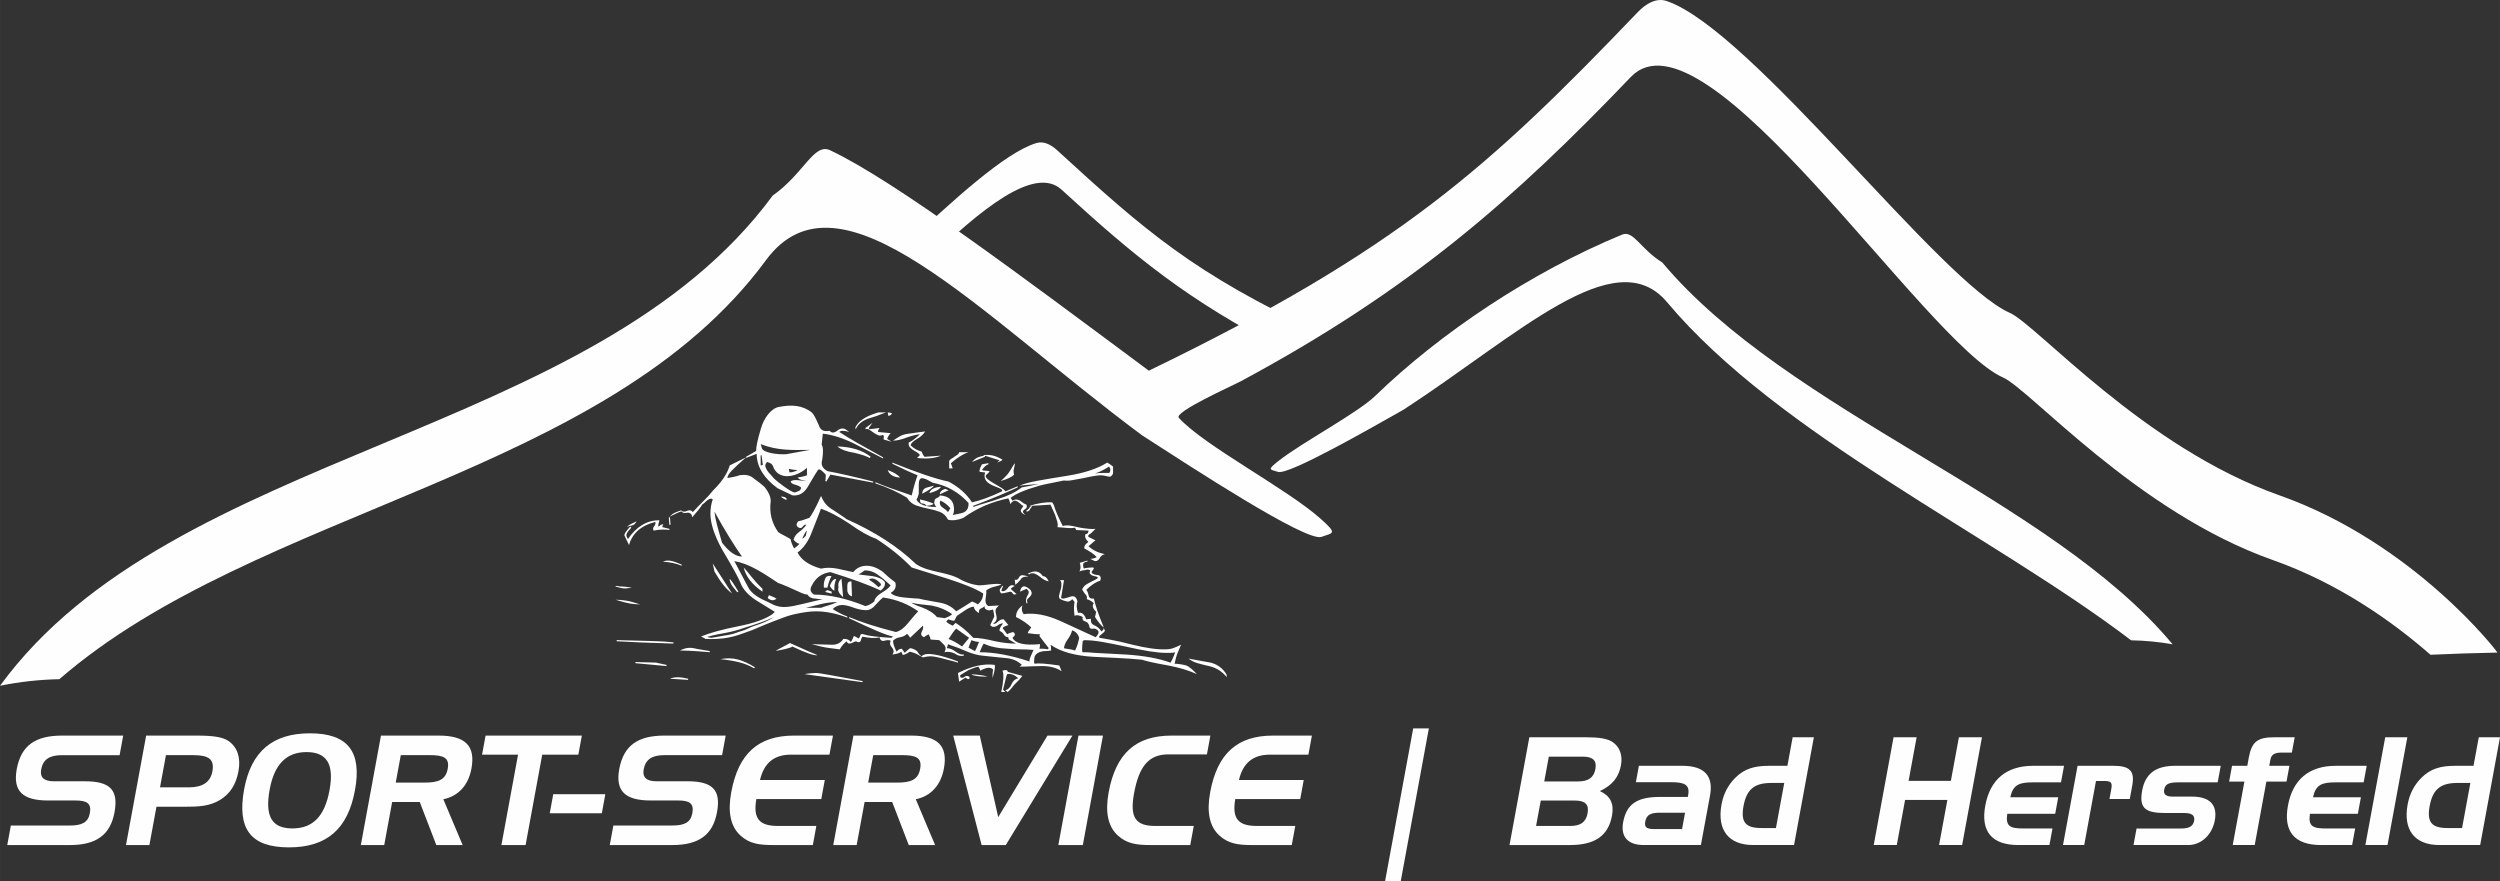 <?xml version="1.0" encoding="UTF-8"?>
<!DOCTYPE svg PUBLIC "-//W3C//DTD SVG 1.1//EN" "http://www.w3.org/Graphics/SVG/1.1/DTD/svg11.dtd">
<!-- Creator: CorelDRAW 2021 (64-Bit) -->
<svg xmlns="http://www.w3.org/2000/svg" xml:space="preserve" width="48.044mm" height="16.933mm" version="1.1" style="shape-rendering:geometricPrecision; text-rendering:geometricPrecision; image-rendering:optimizeQuality; fill-rule:evenodd; clip-rule:evenodd"
viewBox="0 0 1740.18 613.33"
 xmlns:xlink="http://www.w3.org/1999/xlink"
 xmlns:xodm="http://www.corel.com/coreldraw/odm/2003">
 <rect x="0" y="0" width="1740.18" height="613.33" fill="#333333" stroke="none"/>
 <defs>
  <style type="text/css">
   <![CDATA[
    .fil0 {fill:#FEFEFE}
    .fil1 {fill:#FEFEFE;fill-rule:nonzero}
   ]]>
  </style>
 </defs>
 <g id="Ebene_x0020_1">
  <g id="_2035746473760">
   <path class="fil0" d="M628.97 171.57c1.09,-1.05 14.72,11.7 15.81,10.66 37.43,-36.14 75.34,-67.44 94.17,-50.19 50.75,46.49 87.38,76.79 155.01,111.57 0.64,0.33 2.27,2.17 2.88,1.78l22.03 -13.91c-87.94,-41.28 -121.01,-70.06 -183.21,-127.05 -3.97,-3.64 -9.09,-6.41 -14.25,-4.85 -22,6.62 -58.22,40.09 -92.44,71.99zm328.34 103.96c-12.4,12 -51.07,32.46 -67.37,45.31 -8.09,6.39 -6.17,5.82 -0.27,7.64 7.4,2.29 63.69,-29.98 87.4,-43.38 79.58,-51.81 147.2,-117.8 183.29,-74.8 77.85,92.81 226.83,162.19 323.05,235.4 9.43,0.17 19.04,1.03 28.9,2.8 -84.59,-101.64 -267.7,-161.45 -355.26,-265.82 -15.26,-9.41 -20.05,-22.65 -27.99,-19.36 -63.45,26.22 -126.46,68.37 -171.76,112.21z"/>
   <path class="fil1" d="M83.24 525.64l2.51 -13.6 -42.62 0c-18.44,0 -28.44,6.8 -31.48,23.33 -2.8,15.25 4.07,21.84 21.77,21.84l19.2 0c7.87,0 11.18,2.01 9.92,8.82 -1.22,6.58 -5.59,8.61 -14.21,8.61l-40.78 0 -2.51 13.6 43.38 0c18.34,0 28.33,-6.8 31.29,-22.84 2.92,-15.94 -3.48,-21.57 -20.74,-21.57l-21.58 0c-6.79,0 -9.75,-2.75 -8.74,-8.23 1.29,-6.98 5.83,-9.94 14.35,-9.94l40.23 0zm51.15 0c10.78,0 15.02,2.75 13.46,11.22 -1.39,7.61 -6.81,11.21 -16.63,11.21l-19.85 0 4.13 -22.42 18.89 0zm-32.67 -13.6l-14.03 76.19 16.29 0 4.92 -26.67 19.75 0c9.71,0 17.31,-0.32 24.73,-4.88 6.83,-4.26 10.94,-10.72 12.6,-19.82 1.74,-9.43 -0.71,-16.64 -6.82,-20.99 -4.19,-2.97 -11.49,-3.83 -22.05,-3.83l-35.39 0zm111.6 11.47c14.35,0 19.35,8.61 16.04,26.57 -3.3,17.96 -11.47,26.57 -25.82,26.57 -14.56,0 -19.24,-8.61 -15.81,-27.21 3.19,-17.32 11.56,-25.93 25.59,-25.93zm-43.38 25.82c-5.1,27.74 4.53,40.51 31.19,40.51 26.32,0 40.97,-12.77 45.94,-39.76 4.96,-26.99 -5.02,-39.63 -31.34,-39.63 -26,0 -40.96,12.64 -45.79,38.89zm95.23 -37.3l-14.01 76.19 16.28 0 5.52 -29.97 19.21 0 11.53 29.97 18.33 0 -13.44 -31.88c10.42,-2.12 17.42,-9.67 19.58,-21.41 2.94,-15.99 -4.53,-22.9 -22.86,-22.9l-40.14 0zm33.76 13.6c9.71,0 14.14,1.68 12.71,9.51 -1.43,7.72 -6.53,9.62 -16.24,9.62l-19.95 0 3.52 -19.13 19.97 0zm61.66 -0.32l-11.58 62.91 16.83 0 11.58 -62.91 25.14 0 2.44 -13.28 -67.02 0 -2.44 13.28 25.04 0zm24.5 27.53l-2.44 13.28 36.25 0 2.44 -13.28 -36.26 0zm117.54 -27.21l2.5 -13.6 -42.61 0c-18.45,0 -28.44,6.8 -31.48,23.33 -2.8,15.25 4.09,21.84 21.77,21.84l19.2 0c7.88,0 11.18,2.01 9.92,8.82 -1.2,6.58 -5.57,8.61 -14.21,8.61l-40.78 0 -2.5 13.6 43.37 0c18.35,0 28.34,-6.8 31.28,-22.84 2.94,-15.94 -3.47,-21.57 -20.73,-21.57l-21.58 0c-6.79,0 -9.74,-2.75 -8.74,-8.23 1.29,-6.98 5.81,-9.94 14.34,-9.94l40.25 0zm47.96 -0.32l26.76 0 2.45 -13.28 -27.08 0c-24.92,0 -38.77,12.54 -43.73,39.42 -2.54,13.82 -0.5,23.8 6.35,30.07 6.44,5.95 13.54,6.7 22.93,6.7l27.52 0 2.44 -13.29 -26.75 0c-12.84,0 -17.43,-4.99 -15.01,-18.7l45.2 0 2.44 -13.29 -45.1 0c2.85,-11.93 9.83,-17.64 21.58,-17.64zm43.44 -13.28l-14.02 76.19 16.29 0 5.52 -29.97 19.21 0 11.52 29.97 18.35 0 -13.46 -31.88c10.44,-2.12 17.43,-9.67 19.59,-21.41 2.94,-15.99 -4.52,-22.9 -22.87,-22.9l-40.14 0zm33.75 13.6c9.71,0 14.15,1.68 12.72,9.51 -1.42,7.72 -6.52,9.62 -16.23,9.62l-19.97 0 3.53 -19.13 19.95 0zm55.49 62.59l16.83 0 46.39 -76.19 -17.37 0 -34.29 56.76 -12.85 -56.76 -18.48 0 19.77 76.19zm70.46 0l14.01 -76.19 -17.05 0 -14.01 76.19 17.05 0zm59.62 -63.11l26.76 0 2.4 -13.08 -27.07 0c-24.93,0 -38.78,12.54 -43.74,39.48 -2.54,13.77 -0.48,23.74 6.35,30.01 6.46,5.95 13.55,6.7 22.95,6.7l27.51 0 2.44 -13.29 -26.76 0c-13.69,0 -17.94,-5.72 -14.79,-22.79 3.47,-18.88 10.26,-27.04 23.96,-27.04zm70.63 0.2l26.76 0 2.44 -13.28 -27.09 0c-24.91,0 -38.76,12.54 -43.72,39.42 -2.54,13.82 -0.49,23.8 6.34,30.07 6.45,5.95 13.55,6.7 22.93,6.7l27.52 0 2.44 -13.29 -26.75 0c-12.84,0 -17.43,-4.99 -15.01,-18.7l45.21 0 2.43 -13.29 -45.09 0c2.84,-11.93 9.83,-17.64 21.59,-17.64zm99.71 -18.27l-19.56 106.28 10.9 0 19.56 -106.28 -10.9 0zm109.02 81.18c17.31,0 26.76,-6.28 29.37,-20.51 1.56,-8.48 -1.29,-13.81 -8.45,-17.06 8.59,-3.97 13.14,-9.61 14.67,-17.93 1.28,-6.97 -0.75,-12.63 -5.64,-16.08 -3.67,-2.62 -10,-3.45 -18.92,-3.45l-39.21 0 -13.8 75.03 41.97 0zm0.21 -13.29l-23.7 0 3.26 -17.69 23.7 0c7.12,0 10.04,2.61 8.89,8.89 -1.16,6.28 -5.02,8.8 -12.14,8.8zm-14.82 -48.25l23.48 0c7.12,0 10.05,2.6 8.94,8.63 -1.12,6.03 -5,8.63 -12.12,8.63l-23.49 0 3.18 -17.27zm62.68 6.38l-2.09 11.41 24.64 0c9.36,0 13.05,1.88 11.76,8.9l-0.26 1.36 -19.44 0c-15.62,0 -23.2,4.81 -25.55,17.58 -1.87,10.15 3.23,15.9 14.38,15.9l39.74 0 6.36 -34.53c2.5,-13.61 -3.97,-20.62 -19.27,-20.62l-30.28 0zm11.54 44.06c-5.41,0 -7.96,-0.62 -7.1,-5.23 0.9,-4.93 4,-6.18 10.28,-6.18l17.43 0 -2.1 11.41 -18.5 0zm96.46 11.09l13.81 -75.03 -14.77 0 -3.65 19.88 -12.65 0c-10.09,0 -17.24,1.89 -23.77,8.48 -4.95,5.02 -8.1,11.09 -9.44,18.41 -3.23,17.58 4.69,28.26 22.11,28.26l28.36 0zm-12.59 -11.83l-10.09 0c-10.94,0 -14.59,-3.87 -12.47,-15.38 2.21,-11.93 7.95,-16.01 19.42,-16.01l8.92 0 -5.78 31.39zm97.92 -63.2l-16.05 0 -13.81 75.03 16.06 0 5.77 -31.39 29.44 0 -5.78 31.39 16.05 0 13.81 -75.03 -16.05 0 -5.59 30.35 -29.43 0 5.59 -30.35zm70.87 75.03l21.58 0 2.12 -11.51 -19.66 0c-9.56,0 -13.17,-1.15 -11.81,-10.25l33.36 0 2.11 -11.51 -33.36 0c1.94,-8.79 6.26,-10.36 15.72,-10.36l19.56 0 2.12 -11.51 -21.57 0c-18.59,0 -29.93,9.63 -33.24,27.63 -3.33,18.1 4.51,27.52 23.09,27.52zm41.17 -55.15l-10.15 55.15 14.77 0 8.2 -44.58 5.2 0c4.78,0 6.39,0.53 5.48,5.44l-1.3 7.11 14.13 0 1.7 -9.21c1.89,-10.26 -1.47,-13.92 -13.16,-13.92l-24.87 0zm41.06 43.64l-2.12 11.51 38.13 0c8.82,0 16.58,-6.91 18.48,-17.27 1.94,-10.57 -3.46,-16.43 -15.78,-16.43l-13.39 0c-4.78,0 -6.74,-1.47 -6.1,-4.92 0.85,-4.6 4.44,-5.02 11.12,-5.02l26.13 0 2.12 -11.51 -31.76 0c-13.49,0 -20.77,5.44 -22.95,17.27 -2.36,12.87 2.88,15.59 16.47,15.59l12.75 0c5.32,0 7.68,1.56 6.96,5.44 -0.71,3.87 -3.64,5.34 -8.95,5.34l-31.12 0zm75.07 -32.65l-8.14 44.16 15.31 0 8.12 -44.16 14.02 0 2.02 -10.99 -14.03 0 0.8 -4.34c0.7,-3.73 3.23,-4.86 7.91,-4.86l7.02 0 1.96 -10.67 -14.02 0c-12,0 -15.87,3.14 -17.94,14.3l-1.02 5.58 -10.62 0 -2.02 10.99 10.62 0zm53.39 44.16l21.58 0 2.12 -11.51 -19.66 0c-9.57,0 -13.18,-1.15 -11.82,-10.25l33.36 0 2.12 -11.51 -33.36 0c1.94,-8.79 6.26,-10.36 15.72,-10.36l19.55 0 2.12 -11.51 -21.56 0c-18.59,0 -29.94,9.63 -33.25,27.63 -3.33,18.1 4.51,27.52 23.09,27.52zm46.22 0l13.8 -75.03 -15.39 0 -13.82 75.03 15.41 0zm64.5 0l13.8 -75.03 -14.76 0 -3.67 19.88 -12.64 0c-10.09,0 -17.23,1.89 -23.77,8.48 -4.96,5.02 -8.1,11.09 -9.44,18.41 -3.23,17.58 4.68,28.26 22.1,28.26l28.38 0zm-12.6 -11.83l-10.08 0c-10.94,0 -14.59,-3.87 -12.47,-15.38 2.2,-11.93 7.94,-16.01 19.41,-16.01l8.92 0 -5.78 31.39z"/>
   <path class="fil0" d="M799.66 258.02c173.17,-83.74 237.03,-141.63 340.17,-249.39 5.66,-5.92 12.96,-10.44 20.36,-7.9 59.17,20.31 190.27,195.64 238.8,217.05 18.75,8.28 93.15,93.63 187.7,127.03 93.59,33.06 152.21,109.43 151.69,109.44 -16.35,0.31 -31.82,0.83 -46.58,1.52 -26.23,-22.97 -63.79,-49.7 -109.81,-65.96 -94.54,-33.4 -168.95,-118.75 -187.7,-127.03 -54.48,-24.05 -207.36,-263.28 -259.17,-209.15 -81.57,85.24 -153.42,148.38 -271.82,211.97 -5.25,2.83 -46.43,21.18 -42.76,25.23 17.71,19.54 75.61,49.5 98.89,70.43 11.57,10.4 8.81,9.48 0.39,12.45 -10.58,3.74 -90.99,-48.86 -124.86,-70.69 -113.69,-84.43 -210.29,-191.95 -261.83,-121.87 -111.23,151.22 -354.37,172.34 -491.83,291.62 -13.47,0.28 -27.19,1.7 -41.29,4.57 120.83,-165.61 412.74,-171.14 537.83,-341.19 21.79,-15.34 28.64,-36.9 39.99,-31.55 45.04,21.24 133.01,87.46 221.84,153.42z"/>
   <path class="fil1" d="M701.25 330.23c-1.51,1.73 -3.06,3.27 -4.69,4.61 4.62,-1.34 7.74,-2.81 9.37,-4.42 -0.26,-0.53 -0.4,-1.34 -0.4,-2.41 0,-0.54 0.06,-1.07 0.2,-1.6 2.23,-8.78 -1.31,0.12 -4.48,3.81zm152.59 141.06l0 -1.6c-2.44,-4.28 -6.11,-7.09 -11,-8.43 -1.36,-0.26 -6.52,-1.2 -15.49,-2.81 1.64,1.34 3.54,2.34 5.71,3.01 2.17,0.67 5.02,1.4 8.56,2.21 4.89,1.06 8.96,3.61 12.23,7.62zm-135.69 -118.39l0 -0.8 13.04 -0.81c0.27,0.54 0.67,1.41 1.22,2.61 0.55,1.2 1.22,2.74 2.05,4.61 0.53,1.6 1.01,3.08 1.42,4.42 0.4,1.33 0.48,2.67 0.21,4.01 2.98,0.26 5.43,0.46 7.32,0.6 1.91,0.13 3.54,0.07 4.89,-0.2l0.81 1.6 8.56 0.4c0,1.6 -0.68,2.41 -2.03,2.41 -0.82,1.6 -0.14,3.48 2.03,5.61 0,-0.26 -0.55,0.14 -1.63,1.2 -1.09,1.07 -1.5,2.14 -1.23,3.21 4.08,2.14 6.93,4.15 8.56,6.02 -1.35,0.8 -2.85,1.2 -4.48,1.2 1.9,1.07 3.13,1.6 3.66,1.6 1.09,0 2.05,-0.67 2.85,-2 0.81,-1.6 2.05,-2.54 3.67,-2.81 -4.89,-1.06 -8.7,-2.94 -11.41,-5.62 1.09,-0.8 1.97,-1.54 2.65,-2.21 0.67,-0.67 1.42,-1.27 2.23,-1.8l-4.89 -2.41c-0.55,-0.8 0,-1.6 1.64,-2.41 0.53,-0.53 1.07,-1.07 1.63,-1.6 0.54,-0.53 1.09,-1.07 1.62,-1.6 -2.18,0.26 -5.71,0 -10.59,-0.8 -2.17,-0.54 -4.01,-0.93 -5.49,-1.21 -1.5,-0.27 -2.66,-0.39 -3.47,-0.39 -1.35,0 -2.44,0.13 -3.25,0.39 -3.26,-6.41 -5.3,-11.23 -6.12,-14.44l-1.22 -2.01c-4.34,-0.27 -9.63,0.54 -15.88,2.41l1.21 0c-0.81,0.8 -1.35,1.47 -1.63,2 -0.81,0.81 -1.35,1.21 -1.62,1.21l0 0.8c1.08,0 1.83,-0.4 2.23,-1.2 0.41,-0.81 0.88,-1.48 1.43,-2.01zm-32.59 -34.91l0 -0.8c6.79,2.14 10.18,3.21 10.18,3.21l-1.63 1.6c2.17,-0.8 3.4,-1.47 3.67,-2.01 -2.18,-1.34 -4.28,-2.28 -6.32,-2.81 -2.04,-0.53 -4.4,-0.67 -7.12,-0.4l0.81 0.4c-1.62,0.27 -3.13,0.67 -4.48,1.2 -1.37,0.53 -2.72,1.61 -4.09,3.21 3.26,-1.34 5.57,-2.27 6.94,-2.81 1.35,-0.54 2.03,-0.81 2.03,-0.81zm89.23 6.82c-1.63,-1.34 -2.99,-2.27 -4.08,-2.81 -6.79,4.28 -16.16,7.35 -28.12,9.23 -8.41,1.33 -15.21,2.47 -20.36,3.41 -5.16,0.93 -9.38,2.07 -12.64,3.41l13.46 -1.2c-4.63,1.08 -8.56,1.87 -11.81,2.41 -4.09,3.21 -9.52,5.89 -16.3,8.03 -2.99,1.07 -5.92,2.01 -8.77,2.81 -2.85,0.8 -5.77,1.74 -8.76,2.81l0 -0.8c13.3,-5.09 23.63,-9.37 30.97,-12.85l0 -0.8 -8.56 3.6c-1.48,-3.14 -14.72,-7.78 -13.63,-11.02 0.28,-0.8 2.36,-1.96 2.63,-3.02 -1.37,-0.26 -2.45,-0.4 -3.26,-0.4 -0.82,0 -1.49,-0.14 -2.03,-0.41 1.35,-2.14 2.85,-3.48 4.48,-4.01l0 -0.81 -4.48 0.81c-1.37,2.41 -1.91,4.15 -1.64,5.21l3.82 0.47c-3.25,10.14 14.12,9.89 11.67,13.18 -7.88,3.75 -14.81,6.3 -20.79,7.63 -3.79,-5.88 -9.22,-10.7 -16.29,-14.44 -8.96,-1.87 -22,-6.28 -39.12,-13.24l0 0.8c7.61,3.75 13.45,6.42 17.53,8.03 -1.37,3.48 -2.72,8.16 -4.09,14.04 -5.43,-1.87 -10.24,-3.54 -14.46,-5.02 -4.22,-1.47 -7.82,-2.88 -10.8,-4.21l0 0.8c8.69,2.94 16.03,6.28 22,10.03 1.64,2.68 3.8,4.48 6.52,5.42 2.72,0.93 5.51,1.67 8.36,2.21 2.85,0.54 5.49,1.27 7.94,2.21 2.45,0.93 4.36,2.75 5.7,5.41 2.99,0.81 6.53,0.41 10.59,-1.2 9.24,-6.69 19.69,-11.23 31.37,-13.64 0.82,1.34 1.24,2.68 1.24,4.01 1.35,-1.6 2.44,-2.41 3.26,-2.41 0.81,0 1.9,0.53 3.25,1.6 1.37,1.34 2.32,2.01 2.85,2.01 0,0 -0.53,0.8 -1.62,2.41 -0.82,1.34 0.14,2.68 2.85,4.01 -1.09,-1.06 -1.63,-1.87 -1.63,-2.41 0,-0.53 0.53,-1.13 1.63,-1.8 1.09,-0.67 1.35,-1.67 0.81,-3.01 -1.37,-0.53 -2.58,-1.27 -3.67,-2.21 -1.09,-0.94 -2.3,-1.4 -3.67,-1.4 -0.53,0 -1.35,0.27 -2.44,0.8l-1.22 -2.01c4.07,-2.94 9.91,-5.48 17.52,-7.62 1.36,-0.53 3.6,-1.13 6.72,-1.8 3.13,-0.67 7.4,-1.54 12.84,-2.61 1.64,0.28 3.53,0.21 5.7,-0.2 2.18,-0.41 4.76,-0.87 7.75,-1.41 5.97,-1.33 10.04,-2 12.21,-2 1.09,0 2.72,0.27 4.89,0.8 1.91,0.54 3.13,-0.27 3.67,-2.41l0 -4.42zm-2.03 1.2c0.27,1.61 0,2.68 -0.82,3.21 -1.63,0 -3.26,0 -4.88,0 -1.64,0 -3.26,0.13 -4.9,0.4 3.26,-1.07 6.52,-2.68 9.78,-4.82l0.82 1.2zm-98.61 24.08c0.27,4.01 -1.49,6.42 -5.3,7.22l-5.7 1.2c1.09,-1.87 1.23,-4.42 0.42,-7.62 -1.37,-3.75 -4.48,-5.75 -9.38,-6.02 0,0.54 -0.54,1.07 -1.62,1.6 -1.36,0.54 -2.03,1.21 -2.03,2.01 -0.55,1.6 -0.14,3.07 1.21,4.41 -7.6,0 -12.21,-1.73 -13.85,-5.21 0.55,-0.54 1.1,-1.87 1.64,-4.02l0 -6.41c0,-2.94 0.81,-4.42 2.44,-4.42 0.27,0 1.22,0.28 2.85,0.81l4.48 2.41c9.79,1.88 18.07,6.56 24.85,14.05zm-12.63 3.61l-1.64 2.81c-0.8,-1.07 -1.97,-2.08 -3.46,-3.01 -1.48,-0.93 -2.24,-2.07 -2.24,-3.41 0,-0.53 0.13,-1.07 0.41,-1.6 2.18,0.8 4.49,2.54 6.93,5.22zm-1.22 -12.44c-1.63,-0.81 -2.58,-1.07 -2.85,-0.81 -2.17,0.81 -3.26,2.01 -3.26,3.61l6.12 -2.81zm-5.3 -2.41c-4.61,0.27 -7.33,1.74 -8.15,4.42 4.34,-1.08 7.06,-2.54 8.15,-4.42zm-4.89 -0.8l-4.49 1.2c-2.44,0.54 -3.66,2.01 -3.66,4.42 4.61,-2.41 7.33,-4.28 8.15,-5.62zm-0.41 12.44c-3.26,-1.34 -6.39,-2.27 -9.37,-2.81 0,1.87 0.54,2.81 1.64,2.81 1.35,0 2.31,0.53 2.85,1.61 3.25,-0.27 4.89,-0.81 4.89,-1.61zm13.44 -24.48l-1.26 -3.57c4.35,-3.75 8.2,-6.32 12.26,-7.66l-6.52 0c0,0.81 -0.93,1.74 -2.84,2.82 -2.15,1.79 -2.62,1.21 -4.08,3.2l0 5.22 2.44 0zm-42.37 -38.52l-2.85 -0.4 0.41 2.41c1.64,-0.27 2.44,-0.94 2.44,-2zm34.23 29.69l-11.42 0.8c-0.81,-0.8 -1.49,-2 -2.02,-3.61 -2.99,-0.81 -5.57,-2.27 -7.75,-4.42 0.28,-1.34 1.77,-2.81 4.48,-4.41 2.44,-1.34 4.34,-3.08 5.71,-5.22 -2.18,0.26 -4.21,0.53 -6.12,0.8 -1.89,0.28 -3.8,0.54 -5.7,0.81 -2.17,0.26 -4,0.8 -5.49,1.6 -1.5,0.8 -3.2,1.87 -5.1,3.21 2.72,0 6.12,-0.81 10.19,-2.41 4.08,-1.33 6.93,-2 8.56,-2 -3.52,3.21 -6.1,5.09 -7.74,5.62 -0.28,1.34 -0.06,2.41 0.61,3.21 0.68,0.8 1.42,1.47 2.25,2 0.82,0.54 1.7,1.07 2.65,1.6 0.94,0.54 1.7,1.21 2.23,2.01l-2.03 2.01c6.79,0.8 12.36,0.26 16.7,-1.61zm74.97 87.48c-1.08,-2.41 -2.44,-3.61 -4.07,-3.61 -2.45,-3.74 -5.97,-4.27 -10.6,-1.6l1.19 0.34c0.81,-0.81 1.39,-0.74 2.48,-0.74 1.1,0 2.72,0.8 4.89,2.41 2.18,1.87 4.22,2.94 6.12,3.21zm-113.27 -117.58l-5.3 0c-9.24,2.67 -14.67,6.42 -16.29,11.23l0.8 0c1.36,-2.94 4.08,-5.21 8.15,-6.82 1.9,-0.53 3.8,-1.14 5.7,-1.8 1.91,-0.67 4.22,-1.55 6.93,-2.61zm4.07 20.46l-3.26 -2c0.55,-1.6 1.37,-2.94 2.46,-4.02l-8.56 -0.8c-0.54,-0.27 -0.27,-1.2 0.81,-2.81 -2.17,0.26 -3.73,0.46 -4.67,0.6 -0.95,0.13 -1.7,0.2 -2.25,0.2 -0.55,-0.26 -0.68,-0.6 -0.41,-1 0.28,-0.4 1.09,-1.54 2.44,-3.41 -3.26,2.41 -4.89,3.61 -4.89,3.61l0 0.8c1.08,-0.26 2.11,-0.07 3.05,0.6 0.96,0.67 1.91,1.34 2.85,2.01 0.96,0.67 1.91,1.2 2.85,1.6 0.96,0.41 2.11,0.34 3.47,-0.2 0.53,0.27 0.67,1.34 0.4,3.21l5.7 1.6zm95.21 93.79c-3.53,-1.07 -5.29,-1.49 -6.39,0.12 -0.81,1.87 -1.9,2.54 -3.25,2.01l0.4 3.61c1.09,-0.8 2.31,-2 3.66,-3.61 1.09,-1.87 2.58,-2.13 5.57,-2.13zm2.18 11.36c0,-0.28 -0.28,-0.94 -0.81,-2.01 -4.09,-3.74 -6.52,-3.35 -7.35,1.2l4.49 -2.01c1.08,0.81 1.62,1.61 1.62,2.41 0,0 -0.06,0.27 -0.2,0.8 -0.14,0.54 -0.48,1.2 -1.03,2.01 -0.8,1.87 -0.93,3.48 -0.39,4.82l0.81 0c-0.28,-0.54 -0.41,-1.2 -0.41,-2.01 0,-0.53 0.55,-1.27 1.64,-2.21 1.07,-0.94 1.62,-1.94 1.62,-3.01zm-91.68 -80.26c-1.35,-1.87 -4.21,-3.61 -8.56,-5.22 1.1,3.21 3.95,4.95 8.56,5.22zm81.08 81.06l-4.07 -3.61c0.54,-0.53 1.02,-0.93 1.43,-1.2 0.39,-0.27 0.88,-0.54 1.42,-0.8 -1.91,-1.07 -3.53,-0.54 -4.9,1.6 -1.35,1.61 -2.58,2.27 -3.65,2 -0.82,0 -0.96,-0.39 -0.41,-1.2l0.81 -2.41 -0.81 0c0,0.53 -0.41,1.2 -1.23,2 -0.54,1.08 -0.27,2.15 0.82,3.21 0.82,0 2.85,-0.39 6.12,-1.2 0.8,0 1.42,0.4 1.83,1.2 0.39,0.81 1.29,0.94 2.64,0.4zm-101.45 -95.51c-5.7,-4.54 -13.46,-6.95 -23.23,-7.22 2.44,2.14 6.39,3.61 11.82,4.42 5.43,1.34 8.96,2.54 10.59,3.61l0.81 -0.81zm-56.23 129.62c0.24,0 -10.61,5.56 -9.84,5.44 3.35,-0.49 10.57,-1.92 11.46,-3.03 9.52,4.54 15.36,6.55 17.53,6.02 -5.16,-2.14 -9.31,-3.95 -12.43,-5.42 -3.13,-1.47 -5.38,-2.47 -6.73,-3.01zm-4.25 -17.82c5.17,-2.14 15.93,-4.25 22.17,-4.25 7.07,0 14.4,1.47 22.01,4.42l0 -0.8c-4.07,-1.6 -7.47,-3.35 -10.19,-5.22 1.9,-1.87 4.08,-2.81 6.53,-2.81 1.89,0 4.34,0.53 7.32,1.6 1.37,0.53 2.85,1 4.48,1.4 1.64,0.4 3.27,0.61 4.9,0.61 2.44,0 4.75,-1.34 6.92,-4.02 2.44,-2.67 4.09,-4.27 4.9,-4.82 9.23,1.34 17.37,4.55 24.45,9.63 -1.09,1.07 -3.39,3.75 -6.93,8.03 -2.72,3.48 -5.57,5.61 -8.56,6.41 -7.33,-1.87 -13.64,-3.68 -18.94,-5.41 -5.3,-1.74 -9.85,-3.42 -13.65,-5.02l0 0.81c7.87,3.75 14.32,6.69 19.36,8.83 5.02,2.14 8.88,3.48 11.61,4.01l-0.42 0c-0.81,0.54 -1.22,0.8 -1.22,0.8 -9.5,-0.53 -15.89,-1.34 -19.15,-2.41 -1.35,-0.53 -2.18,-0.26 -2.44,0.81 -0.27,1.07 -0.68,1.73 -1.22,2.01 -1.64,-1.08 -2.72,-1.61 -3.26,-1.61 -0.83,2.14 -1.51,3.48 -2.04,4.01 -1.36,-1.6 -3.13,-2.27 -5.31,-2.01 -1.63,2.68 -4.21,4.02 -7.74,4.02l-14.26 -0.4c4.9,1.34 8.83,2.21 11.82,2.61 2.99,0.4 5.57,0.73 7.75,1 1.36,-2.41 2.98,-4.28 4.89,-5.62 0.28,1.07 0.94,1.6 2.04,1.6 0.54,0 1.62,-0.4 3.26,-1.2 1.08,-0.53 1.62,-0.53 1.62,0 1.63,0.54 2.58,0.2 2.85,-1 0.27,-1.2 0.68,-2.07 1.23,-2.61 5.16,1.07 9.09,1.21 11.8,0.4 0.55,2.14 1.7,2.94 3.48,2.41 1.76,-0.53 3.19,-0.53 4.28,0 -0.28,0.54 -0.41,1.21 -0.41,2.01 0,0.81 0.41,1.68 1.22,2.61 0.81,0.94 1.24,1.94 1.24,3.01 0,0.53 -0.28,1.2 -0.83,2 1.64,-0.27 2.93,-0.53 3.87,-0.8 0.96,-0.28 1.7,-0.67 2.25,-1.2 0.27,0.53 0.47,0.93 0.61,1.2 0.14,0.27 0.21,0.39 0.21,0.39 0,0.54 0.19,0.74 0.61,0.6 0.41,-0.13 0.74,-0.2 1.01,-0.2 0.55,-0.27 1.1,-0.53 1.63,-0.8 0.54,-0.28 1.22,-0.67 2.05,-1.2 2.17,0.53 3.93,1.2 5.3,2 1.35,0.8 2.58,1.47 3.67,2.01 2.17,-0.53 3.93,-0.8 5.3,-0.8 1.89,0 5.3,0.67 10.18,2.01 2.17,0.53 4.01,1.01 5.49,1.41 1.5,0.39 2.65,0.73 3.47,1l0 -0.8c-6.25,-2.41 -11.68,-4.01 -16.29,-4.82 -4.63,-0.8 -7.62,-0.41 -8.96,1.2 -1.09,-0.53 -2.18,-1.73 -3.26,-3.61 -1.9,-1.34 -3.54,-2.01 -4.89,-2.01 -1.1,0.8 -2.31,1.87 -3.68,3.21l-2.03 -2.81c-1.09,0 -2.05,0.4 -2.85,1.2l-0.82 0.81c-1.62,-3.21 -2.44,-5.75 -2.44,-7.63 1.35,-1.33 2.99,-2.14 4.89,-2.41 1.9,-0.27 3.53,-1.06 4.89,-2.41 1.09,1.06 1.77,2 2.05,2.81l8.96 -8.43c0.26,0.54 0.26,1.34 0,2.41 -0.81,1.61 -1.22,2.67 -1.22,3.21 0,1.06 0.68,1.87 2.03,2.41 0.54,-0.53 1.09,-0.94 1.63,-1.2 0.53,-0.27 1.08,-0.53 1.62,-0.81 0.82,1.61 1.23,2.82 1.23,3.61l6.1 0.41c0.54,0.53 1.09,1.06 1.64,1.6 0.54,0.53 1.08,1.06 1.62,1.6 1.37,1.33 1.51,3.08 0.41,5.21 2.17,-0.53 4.49,-0.26 6.93,0.81 2.18,1.6 4.34,2.14 6.51,1.6l0 -0.8c-1.62,0.26 -3.52,-0.41 -5.7,-2 -2.17,-1.61 -4.2,-2.41 -6.1,-2.41l0.8 -2.81c1.1,0.53 2.52,1.07 4.28,1.6 1.77,0.53 4.15,1.47 7.13,2.81 4.89,2.14 9.11,3.34 12.64,3.61 2.44,0.27 4.95,0.53 7.53,0.8 2.59,0.26 5.23,0.53 7.95,0.81 4.89,0.26 8.83,1.87 11.83,4.81l-1.64 1.21c2.99,0 5.71,-0.07 8.15,-0.21 2.45,-0.13 4.9,-0.2 7.35,-0.2 5.7,0 10.31,1.2 13.86,3.61l-1.64 -4.01c-9.5,-1.34 -15.07,-1.73 -16.7,-1.2 -0.53,0 -0.81,-0.27 -0.81,-0.81 0,-0.53 0,-1.06 0,-1.6 0,-0.53 0.14,-1.47 0.41,-2.81 0.81,-1.61 2.31,-2.67 4.48,-3.21 1.09,-0.28 2.17,-0.4 3.27,-0.4 1.08,0 2.3,-0.14 3.67,-0.41 0,-1.87 -0.14,-3.21 -0.41,-4.01 6.79,4.82 16.7,7.62 29.75,8.42 5.43,0.26 10.99,0.53 16.7,0.81 5.71,0.26 11.41,0.66 17.11,1.2 1.62,0.53 3.94,1.13 6.92,1.8 2.99,0.67 6.8,1.41 11.41,2.21 4.09,0.81 7.68,1.67 10.8,2.61 3.13,0.94 6.17,2.07 9.16,3.41 -2.99,-3.21 -5.43,-5.21 -7.33,-6.02 -3.26,-0.8 -5.97,-1.2 -8.15,-1.2 0.54,-2.94 1.22,-5.42 2.04,-7.43 0.81,-2 1.62,-3.94 2.44,-5.81 -2.17,1.06 -4.01,1.87 -5.49,2.41 -1.5,0.53 -3.07,0.8 -4.69,0.8 -5.98,0.27 -13.85,-0.8 -23.64,-3.21 -6.25,-1.6 -11.27,-2.75 -15.07,-3.42 -3.81,-0.67 -6.39,-1.13 -7.75,-1.4 -0.28,-0.26 -0.41,-0.4 -0.41,-0.4 0,-0.27 0,-0.4 0,-0.4 0,-0.27 0.55,-0.8 1.64,-1.61 1.08,-0.8 1.89,-1.6 2.44,-2.41l-0.81 -2.01 0 -0.4c-1.9,-4.55 -3.4,-8.43 -4.48,-11.64 -1.09,-3.21 -1.9,-6.02 -2.45,-8.42 -2.17,0.27 -3.4,-0.53 -3.67,-2.41 -0.55,-2.14 -1.08,-3.34 -1.63,-3.61 3.52,-3.48 6.79,-5.61 9.77,-6.42 0.82,-2.67 0,-4.01 -2.44,-4.01 -2.16,-0.27 -3.39,-0.94 -3.67,-2.01 1.09,-1.6 1.64,-2.41 1.64,-2.41 0,-0.54 -0.27,-0.81 -0.82,-0.81 -0.54,0 -1.56,0.07 -3.04,0.21 -1.51,0.13 -2.52,0.34 -3.07,0.6 -0.53,-1.07 -0.67,-2.27 -0.39,-3.61 0.8,-0.8 1.76,-1.2 2.84,-1.2l0 -0.8 -5.3 1.6c0.82,2.68 0.68,4.69 -0.39,6.02 1.35,-0.53 2.3,-0.8 2.85,-0.8 0.8,0 1.49,-0.14 2.03,-0.4 0.8,-0.27 1.76,-0.13 2.85,0.4 -0.54,1.07 -0.62,1.87 -0.21,2.41 0.41,0.54 0.96,0.93 1.64,1.21 0.67,0.27 1.42,0.46 2.23,0.6 0.81,0.13 1.36,0.46 1.64,1 -0.55,0.54 -1.23,1.01 -2.05,1.41 -0.81,0.4 -1.77,0.87 -2.84,1.41 -2.18,1.06 -3.67,2 -4.49,2.81 -0.55,0.53 -1.08,1.34 -1.62,2.41 0,0.26 0.68,1.34 2.03,3.21 1.09,0.8 1.5,2.01 1.22,3.61 1.9,0.53 3.52,1.47 4.89,2.81 -1.36,1.6 -0.82,3.61 1.63,6.02l-0.82 3.6c2.46,3.75 4.49,6.16 6.12,7.23l0 0.4c0,0.8 -0.55,1.6 -1.63,2.41 -1.36,-2.15 -3.13,-3.61 -5.3,-4.42 -1.64,-0.81 -2.31,-2.27 -2.03,-4.41l-3.26 0.39c-1.36,-3.75 -3.26,-5.21 -5.7,-4.42 -1.1,-3.21 -1.23,-5.88 -0.41,-8.02 -0.55,-2.41 -1.63,-3.61 -3.26,-3.61 -0.55,0 -1.01,0.07 -1.43,0.2 -0.4,0.14 -1.01,0.34 -1.83,0.6 -2.17,0.54 -3.12,0.81 -2.85,0.81 -1.08,0 -1.76,-0.14 -2.04,-0.4l2.04 -12.44 -2.85 0c1.36,1.34 1.02,2.68 1.02,4.02 0,2.25 -2.38,7.02 -1.43,8.42 0.27,0.8 2.05,1.6 5.3,2.41 1.36,0.26 2.59,-0.28 3.67,-1.61 0.55,0.53 0.88,0.94 1.02,1.2 0.14,0.27 0.35,0.53 0.62,0.8 -0.54,2.41 -0.54,5.63 0,9.63 1.35,-0.8 3.27,-0.53 5.71,0.8 -0.54,1.61 0.14,2.68 2.04,3.21 1.09,0.27 1.89,1.2 2.44,2.81 0,1.87 1.22,2.54 3.67,2.01 3.52,1.07 3.8,3.08 0.81,6.02 -4.06,-1.87 -8.15,-3.75 -12.21,-5.62 -4.09,-1.87 -8.15,-3.74 -12.24,-5.61 -9.5,-4.28 -18.05,-5.89 -25.67,-4.82 -1.35,-1.87 -1.62,-3.88 -0.81,-6.02 -2.99,2.14 -4.49,4.82 -4.49,8.02 4.35,2.15 7.87,4.55 10.59,7.23 -1.63,2.14 -2.44,3.48 -2.44,4.01 1.91,0.26 3.53,0.46 4.89,0.6 1.35,0.13 2.59,0.2 3.66,0.2 0,0.28 -0.05,0.47 -0.19,0.6 -0.14,0.14 -0.21,0.34 -0.21,0.61 1.36,1.87 2.59,3.48 3.67,4.81 1.09,1.34 2.03,2.54 2.85,3.61l-0.82 0.8c-1.35,-0.27 -2.58,-0.4 -3.65,-0.4 -0.82,0 -1.51,0 -2.05,0 0.28,-0.8 0.4,-1.87 0.4,-3.21 -10.86,1.07 -17.23,-0.41 -19.15,-4.42 0,0 0.41,-0.4 1.22,-1.2 0.81,-1.07 0.55,-2.01 -0.81,-2.81 -2.17,0.54 -3.54,1.07 -4.08,1.6l-3.25 -4.41c0.81,-0.8 2.17,-1.47 4.06,-2l-3.26 -4.02c-1.35,-0.27 -2.99,0.54 -4.89,2.41 -1.09,0.8 -1.89,0.93 -2.44,0.39 1.63,-0.8 2.44,-2 2.44,-3.61 0,-0.81 -0.14,-1.67 -0.4,-2.61 -0.28,-0.94 -0.41,-1.8 -0.41,-2.61 0,-1.06 0.81,-2.27 2.44,-3.61l-7.33 0.4c-1.63,-0.8 -2.31,-2.41 -2.03,-4.82 0.54,-3.48 0.68,-5.48 0.4,-6.02 3.33,-2.55 6.73,-2.61 10.63,-4.02 -1.67,-1.64 -13.32,0.83 -16.33,0.41 -3.81,-0.53 -7.62,-1.75 -11.41,-3.61 -9.68,-6.13 -22.69,-4.97 -31.79,-11.23 -12.49,-12.04 -28.65,-22.47 -48.48,-31.3 -0.54,-0.54 -1.56,-1.27 -3.06,-2.21 -1.49,-0.95 -3.6,-2.34 -6.32,-4.22 -3.8,-2.14 -6.52,-5.35 -8.14,-9.63 -2.17,4.82 -3.93,8.43 -5.3,10.84 -1.36,2.41 -2.31,3.88 -2.85,4.41 -3.54,1.34 -6.12,2.14 -7.74,2.41 -1.64,1.87 -1.5,3.34 0.39,4.42 1.09,0.53 1.97,0.33 2.65,-0.61 0.69,-0.93 1.29,-1.4 1.84,-1.4l0.81 0c-1.36,1.87 -3.06,3.55 -5.09,5.02 -2.03,1.47 -3.33,3.28 -3.86,5.42 1.35,1.6 2.72,2.54 4.06,2.81 -0.81,1.07 -2.04,2.14 -3.66,3.21 -1.18,-2 -2.02,-4.15 -2.52,-6.47 -0.05,-0.24 -8.43,-4.53 -8.48,-4.77 -4.62,-6.42 -6.38,-13.64 -5.3,-21.67 0,-2.94 -1.36,-6.16 -4.08,-9.63 -0.81,-0.8 -1.89,-1.73 -3.26,-2.81 -1.35,-1.07 -3.13,-2.41 -5.3,-4.01 -2.17,-1.61 -5.16,-2.15 -8.96,-1.61 -1.35,0.53 -2.78,0.94 -4.28,1.2 -1.48,0.27 -2.91,0.53 -4.27,0.8 0,-1.33 1.03,-3.08 3.06,-5.21 2.02,-2.14 5.36,-5.22 9.99,-9.23l0 0.41 7.32 -2.81c0,9.09 5.33,17.24 14.56,23.93l10.3 4.95c4.62,0.54 8.29,-1.6 11,-6.41l4.49 -7.63c1.35,-2.14 2.04,-3.21 2.04,-3.21 0.27,-0.53 0.68,-0.81 1.21,-0.81 0.55,0 1.37,0.54 2.46,1.6l2.03 2.01c0,2.68 -0.13,4.15 -0.41,4.42l0.82 0.4 2.85 -4.82 29.74 5.62 0 -0.8c-13.85,-3.48 -24.44,-5.89 -31.79,-7.22 -3.52,-1.87 -4.76,-4.55 -3.66,-8.03 0.81,-5.35 0.67,-8.83 -0.41,-10.44l0.81 -7.62c6.78,0.8 13.99,3.08 21.6,6.82l20.37 10.44 0 -0.8c-6.79,-3.74 -12.77,-7.09 -17.93,-10.03 -5.16,-2.94 -9.38,-5.49 -12.64,-7.62 1.09,-1.07 3.39,-1.07 6.93,0 -1.35,-1.07 -2.31,-1.74 -2.85,-2.01 -0.55,-0.26 -1.09,-0.4 -1.63,-0.4 -1.36,0 -2.58,0.47 -3.67,1.41 -1.09,0.93 -2.17,1.4 -3.26,1.4 -0.54,0 -1.35,-0.39 -2.44,-1.2 -3.81,0.81 -6.25,-0.53 -7.33,-4.01 -2.18,-5.08 -3.8,-8.03 -4.9,-8.83 -6.24,-4.82 -13.61,-5.63 -23.05,-3.73 -5.39,1.08 -10.49,8.14 -12.39,15.36 -2.16,7.22 -3.26,12.31 -3.26,15.25l-6.92 4.01 0 0.4c-3.26,1.61 -5.71,2.81 -7.35,3.61 -1.63,0.8 -2.99,1.47 -4.07,2 -1.63,5.62 -5.43,11.37 -11.41,17.26 -2.17,2.67 -4.48,5.21 -6.93,7.62 -2.44,2.41 -4.89,4.95 -7.33,7.62 -1.09,-1.34 -2.44,-1.6 -4.06,-0.8 -1.91,0.8 -3.27,0.67 -4.08,-0.4 -1.63,0.53 -3.05,1.06 -4.28,1.61 -1.22,0.53 -2.51,1.47 -3.87,2.81 2.72,-1.34 4.69,-2.27 5.91,-2.81 1.22,-0.54 2.11,-0.81 2.65,-0.81 0.54,1.07 1.89,1.34 4.06,0.81 1.91,0 2.99,1.06 3.26,3.2 3.53,-4.01 5.84,-6.95 6.93,-8.83 0.81,-0.53 1.76,-1.34 2.85,-2.41 0.9,-0.9 3.18,-2.48 4.48,-1.2 -1.08,2.94 -1.63,6.28 -1.63,10.03 0,6.69 2.72,14.98 8.15,24.88 7.33,12.31 11.54,19.94 12.63,22.88 1.63,4.55 5.3,8.7 11,12.44 2.17,1.34 4.35,2.68 6.52,4.02 2.17,1.33 4.35,2.67 6.52,4.01l-1.64 1.6c-4.89,3.48 -12.76,6.28 -23.63,8.42 -11.95,2.41 -20.65,4.82 -26.08,7.22 1.91,0.8 2.85,1.34 2.85,1.6 4.08,0.26 8.35,0.14 12.84,-0.39 4.47,-0.54 9.16,-1.75 14.05,-3.61 4.09,-1.34 8.01,-2.88 11.82,-4.61 3.81,-1.74 12.05,-4.78 16.13,-6.39zm272.36 24.24c-0.53,1.61 -1.08,3.01 -1.63,4.22 -0.55,1.2 -1.09,2.21 -1.62,3.01 -8.15,-2.94 -18.35,-4.81 -30.56,-5.61l-22.41 -1.2c-2.72,-0.27 -4.76,-0.41 -6.11,-0.41 -1.37,0 -2.04,0 -2.04,0 -0.54,-0.26 -0.54,-2.81 0,-7.62l0.81 -0.8c3.81,0 8.01,0.39 12.64,1.2 4.61,0.8 10.04,1.87 16.3,3.21 12.75,2.94 22.14,4.42 28.11,4.42 1.08,0 2.17,0 3.26,0 1.08,0 2.17,-0.14 3.25,-0.41zm-66.81 -10.03c-0.55,3.21 -1.5,6.15 -2.86,8.83 -1.63,-0.53 -3.06,-0.87 -4.27,-1 -1.22,-0.13 -2.38,-0.33 -3.47,-0.6 0.27,-2.14 1.15,-4.22 2.65,-6.22 1.49,-2.01 2.51,-4.08 3.05,-6.23 2.45,0.81 4.09,2.54 4.9,5.22zm-31.79 8.42c-0.82,1.87 -1.5,3.41 -2.03,4.62 -0.55,1.2 -0.81,2.34 -0.81,3.41 -12.77,-4.28 -24.31,-6.43 -34.65,-6.43 0.55,-1.34 1.02,-2.47 1.43,-3.41 0.41,-0.93 0.89,-1.8 1.42,-2.61 4.35,2.14 10.06,3.35 17.11,3.61 2.99,0.27 5.84,0.4 8.56,0.4 2.99,0 5.98,0.13 8.97,0.4zm-155.65 -139.25l-16.3 2.98c-5.89,0.47 -16.31,-0.97 -17.11,-4.19l-0.82 -2.81c11.78,4.64 21.83,4.14 34.24,4.01zm94.12 117.18l-5.7 -0.81c-2.17,-2.67 -5.71,-4.94 -10.59,-6.82 -1.64,-0.53 -3.07,-1.07 -4.28,-1.6 -1.22,-0.53 -2.24,-1.08 -3.05,-1.61 2.17,0.53 4.48,0.94 6.93,1.2 2.43,0.27 4.89,0.54 7.33,0.81 5.43,1.06 10.19,3.08 14.26,6.02 -1.08,1.06 -2.85,2 -5.3,2.81l0.41 0zm49.3 17.65c-4.34,0 -9.1,-0.53 -14.26,-1.6 -6.51,-1.6 -11.67,-2.41 -15.48,-2.41 -2.44,-2.68 -4.69,-4.82 -6.72,-6.42 -2.04,-1.6 -3.88,-2.94 -5.51,-4.01l-2.04 2c-1.08,-0.53 -1.96,-1 -2.65,-1.4 -0.67,-0.41 -1.28,-0.87 -1.83,-1.41l1.22 -1.6c2.44,0.8 3.95,1.07 4.49,0.8l1.62 -3.21c0.28,-0.27 2.04,-1.47 5.3,-3.61 2.72,-1.87 4.89,-2.81 6.53,-2.81 0.28,1.87 1.49,3.35 3.67,4.41 -0.28,-1.6 0.06,-2.61 1.02,-3.01 0.94,-0.4 1.97,-1 3.05,-1.8 -0.55,1.33 0.14,2.27 2.03,2.81 0.54,0.26 1.77,0.13 3.67,-0.41 0.55,2.67 0.82,4.28 0.82,4.82l-2.85 6.02c0.8,0.8 1.48,1.2 2.03,1.2 1.35,0 2.52,-0.4 3.46,-1.2 0.96,-0.81 2.11,-1.21 3.46,-1.21 -1.91,2.41 -2.72,4.15 -2.44,5.22 1.36,0.53 2.38,1.41 3.06,2.61 0.68,1.2 1.7,1.8 3.05,1.8 0,0.81 0.14,1.34 0.41,1.6l4.89 2.81zm-22.81 -34.91c0,2.94 -1.22,5.49 -3.67,7.62 -1.09,-0.8 -2.44,-1.47 -4.09,-2 -2.44,1.6 -4.55,2.94 -6.31,4.01 -1.76,1.07 -3.33,2.01 -4.69,2.81 -2.99,-3.21 -6.79,-5.22 -11.41,-6.02 -2.72,-0.53 -5.3,-1 -7.74,-1.41 -2.43,-0.4 -4.75,-0.87 -6.92,-1.4 -0.54,0 -1.7,-0.07 -3.47,-0.2 -1.76,-0.13 -4.15,-0.33 -7.13,-0.61 -4.62,-0.53 -7.61,-1.6 -8.95,-3.2 2.97,-1.6 4.06,-4.02 3.25,-7.23 -3.25,-2.41 -6.24,-4.95 -8.96,-7.62 -3.81,-2.67 -7.47,-4.01 -11,-4.01 -3.81,0 -6.93,1.47 -9.37,4.42l-11 -2.41c-4.35,-0.81 -8.15,-0.81 -11.41,0 -8.42,-2.41 -13.86,-6.16 -16.3,-11.24 4.34,-3.21 7.74,-8.16 10.18,-14.85 3.26,-8.29 5.3,-13.51 6.12,-15.65 5.43,1.87 11.82,5.22 19.15,10.04 7.88,5.62 14.26,9.23 19.15,10.84 9.25,5.88 17.53,12.57 24.85,20.06l25.68 8.03c4.89,1.6 9.37,3.21 13.45,4.82 4.08,1.6 7.61,3.34 10.6,5.21zm-2.85 33.71c-1.36,3.48 -2.32,5.62 -2.85,6.43 -2.45,-1.34 -3.94,-2.14 -4.49,-2.41 0.55,-1.33 0.96,-2.41 1.23,-3.21 0.27,-0.8 0.53,-1.47 0.81,-2 1.91,0.8 3.67,1.2 5.3,1.2zm-126.32 -119.59c-1.89,1.08 -3.81,1.61 -5.7,1.61l-0.42 -2.41c1.37,0.26 2.52,0.46 3.46,0.6 0.96,0.13 1.84,0.2 2.66,0.2zm119.38 116.78l-4.89 6.02c-1.91,-1.34 -3.6,-2.41 -5.1,-3.21 -1.49,-0.8 -2.92,-1.47 -4.28,-2.01 2.17,-3.48 3.94,-5.88 5.3,-7.22l8.96 6.42zm-112.86 -118.39l0 5.22c-1.36,0.53 -2.51,0.87 -3.47,1.01 -0.94,0.13 -1.97,0.33 -3.05,0.6 1.35,1.6 3.4,2.14 6.11,1.6 -1.36,0.53 -2.85,0.67 -4.48,0.39 -3.26,-0.53 -5.43,-0.26 -6.51,0.81 0.28,1.06 1.62,1.87 4.06,2.41 2.18,0.81 3.26,1.47 3.26,2.01 0,0.53 -0.41,1.2 -1.22,2.01l-3.25 1.2c-3.06,-0.5 -12.37,-7.78 -14.26,-9.63 -0.55,-0.53 -1.37,-1.47 -2.45,-2.81 -1.91,-1.87 -3.12,-3.75 -3.67,-5.62 -0.27,-1.07 0.14,-2.14 1.22,-3.21 2.45,0.8 3.73,1.29 4.55,4.24 4.94,9.74 17.83,5.03 23.17,-0.23zm-31.6 -8.7l0.88 6.73 -1.48 0.36 -0.05 -6.99 0.65 -0.1zm82.93 89.36c0.55,0.8 0,1.6 -1.63,2.41 -1.36,-1.34 -2.58,-2.41 -3.67,-3.21 -1.09,-0.8 -2.03,-1.47 -2.85,-2 2.17,-1.6 4.89,-0.67 8.15,2.81zm-65.6 -58.2c-2.44,-1.06 -3.67,-1.87 -3.67,-2.41 1.62,0 2.85,0.41 3.67,1.2l0 1.2zm14.26 21.27l-0.81 3.61c-0.82,1.07 -1.63,1.73 -2.44,2.01 1.35,-3.21 2.44,-5.08 3.26,-5.62zm58.27 38.13c-1.09,1.6 -2.99,3.21 -5.71,4.81 -3.53,2.14 -5.43,4.28 -5.7,6.43 -1.91,1.6 -3.95,2.67 -6.12,3.21 -13.31,-5.36 -25.26,-8.03 -35.85,-8.03 -2.45,-1.61 -2.99,-3.61 -1.64,-6.02 2.72,-5.63 7.07,-8.83 13.05,-9.63 15.47,4.82 27.16,9.09 35.04,12.85 2.44,-1.87 3.4,-3.88 2.84,-6.02 -1.89,-2.15 -4.74,-3.48 -8.55,-4.02 -1.89,-0.26 -3.59,-0.46 -5.09,-0.6 -1.5,-0.13 -3.06,-0.33 -4.69,-0.6 1.08,-0.53 1.96,-1.07 2.64,-1.6 0.68,-0.53 1.29,-0.93 1.84,-1.2 3.54,0 6.79,1.2 9.78,3.61 1.63,1.06 4.35,3.34 8.15,6.82zm-37.09 11.63c-2.44,1.07 -4.61,1.87 -6.52,2.41 -1.89,0.53 -3.52,1.06 -4.89,1.6l-10.59 0 9.77 -2.41c4.08,-1.06 8.15,-1.6 12.23,-1.6zm-41.15 -13.24c0.81,0 11.55,4.68 14.25,6.02 2.73,1.34 4.77,2.01 6.12,2.01 1.09,1.87 2.98,2.81 5.7,2.81 1.1,0.27 2.72,0.4 4.9,0.4 -6.52,1.61 -11.62,2.81 -15.28,3.61 -6.84,1.5 -13.26,3.36 -19.97,-0.2 -1.77,-0.94 -4.14,-2.08 -7.13,-3.41 -4.63,-2.41 -7.74,-5.08 -9.38,-8.03l-9.77 -18.46c4.89,0.81 10.18,2.81 15.89,6.02 2.43,1.34 4.88,2.81 7.33,4.41 2.44,1.61 4.89,3.21 7.33,4.82zm-25.26 -18.46c-4.35,0 -8.97,-3.21 -13.86,-9.62 -1.36,-4.55 -2.52,-8.63 -3.47,-12.25 -0.94,-3.61 -1.55,-6.75 -1.83,-9.43 3.8,6.95 7.33,13.04 10.59,18.26 3.27,5.22 6.11,9.57 8.56,13.04zm22.41 42.14c-3.81,2.41 -8.28,4.42 -13.45,6.02 -2.99,0.81 -5.4,2.61 -8.39,3.42 -2.99,0.8 -6.05,2.32 -9.25,2.84l-12.53 2.18c-0.88,0 -3.79,-0.62 -2.54,-0.76 4.35,-1.34 9.06,-2.05 13.15,-2.85 4.06,-0.8 8.02,-1.87 11.8,-3.21 4.36,-1.33 8.23,-2.6 11.62,-3.81 3.4,-1.2 6.59,-2.47 9.58,-3.81zm54.19 -14.44l-0.41 -10.44c-1.9,0 -2.85,0.94 -2.85,2.81l0 4.01c0.54,2.14 1.64,3.35 3.26,3.61zm-6.18 0.63l-1.15 -13.07c-1.9,1.87 -2.58,3.88 -2.04,6.02 -0.81,2.41 0.2,4.38 3.19,7.05zm-4.82 -12.67c-1.62,-0.27 -3.12,1.34 -4.48,4.82 1.35,2.14 2.44,3.21 3.26,3.21 -0.27,-2.68 0.13,-5.36 1.21,-8.03zm-3.26 -2.01c-2.44,-0.53 -3.93,0.14 -4.48,2.01 -0.81,1.87 -1.09,3.88 -0.81,6.02l2.44 0c0.81,-3.48 1.77,-6.16 2.85,-8.03zm0.15 10.81l-2.92 -1.1c-0.37,0 -2.13,1.31 -1.35,1.31 0.27,0.26 2.27,0.63 4.16,1.16l0.11 -1.38zm-38.45 4.85c-1.35,-0.81 -2.44,-1.34 -3.26,-1.6 -0.81,-0.27 -1.49,-0.53 -2.03,-0.81l-0.81 2.01c2.18,1.87 4.22,2.01 6.11,0.4zm-9.77 -4.82l0 -2.01c-2.99,-2.93 -5.43,-5.61 -7.34,-8.02 -1.89,-2.41 -3.8,-4.68 -5.71,-6.83 1.37,6.16 5.71,11.78 13.05,16.86zm180.91 58.59l-10.2 -2.81c0,-1.34 -1.21,-1.6 -3.65,-0.8 1.08,2.14 0.81,7.08 -0.82,14.85l2.85 0 -1.63 -1.6c1.63,-6.96 2.59,-10.57 2.85,-10.84 2.45,-0.53 5.03,0.4 7.74,2.81 -2.17,0.54 -3.74,1.94 -4.69,4.22 -0.95,2.27 -2.38,3.68 -4.28,4.22l1.57 1.23c2.72,-2.14 3.79,-4.44 5.56,-6.05 1.76,-1.6 3.33,-3.35 4.69,-5.22zm-19.15 -7.63c-7.62,-1.06 -16.17,0.81 -25.68,5.63l0.81 6.02 4.49 -2.81c3.01,2.97 4.13,-1.2 0.8,-1.2 -0.53,0 -1.35,0.4 -2.44,1.2 -0.81,0.27 -1.49,0.13 -2.03,-0.4 -0.28,-0.8 -0.14,-1.34 0.4,-1.6l5.3 -3.21c2.99,-1.34 5.3,-2.14 6.93,-2.4 0.8,1.33 1.22,2.27 1.22,2.81 4.35,-2.41 7.34,-2.68 8.96,-0.81 -0.28,1.34 -0.41,3.35 -0.41,6.02 1.37,-4.28 1.91,-7.36 1.64,-9.23zm-4.9 8.03l-4.06 -0.8 -3.26 -0.4c-9.28,-1.14 -0.01,1.93 7.33,1.2zm-87.19 3.21c-19.83,-3.75 -30.43,-5.62 -31.79,-5.62 -1.35,0 -2.79,0.06 -4.28,0.2 -1.48,0.14 -2.91,0.33 -4.27,0.6 0,0.11 37.36,5.07 40.35,5.61l0 -0.8zm-133.65 -108.76l-0.4 -5.22 -0.82 0 0.41 5.22 0.81 0zm47.27 46.55c-3.53,-5.88 -5.56,-8.83 -6.11,-8.83 0,1.6 0.69,3.34 2.03,5.21l3.27 4.02 0.81 -0.4zm-4.48 1.2l-13.45 -20.87 1.22 5.62c2.18,3.75 4.2,6.82 6.1,9.23 1.91,2.41 3.94,4.42 6.12,6.02zm-43.6 -44.94l-4.88 -1.2c0,-0.81 0.27,-1.48 0.8,-2.01 -1.08,0 -2.04,0.4 -2.85,1.2 -1.08,0.54 -1.48,0.81 -1.22,0.81 0,0 0,0 0,0 0.28,0 0.41,-0.27 0.41,-0.81 0,-0.53 0.06,-1.06 0.2,-1.6 0.14,-0.53 0.34,-1.33 0.61,-2.41 -8.68,0 -16.02,4.41 -22,13.24l-0.41 -1.2c-1.35,-1.34 -0.39,-3.61 2.85,-6.82l-0.81 -0.81c-1.09,1.34 -1.97,2.41 -2.65,3.21 -0.68,0.8 -1.16,1.74 -1.43,2.81l3.26 6.83c2.44,-8.29 8.56,-13.64 18.33,-16.06 0.27,1.07 0,2.08 -0.81,3.01 -0.81,0.93 -0.96,1.94 -0.4,3.01 4.34,-0.8 8,-0.94 10.99,-0.4l0 -0.8zm8.56 24.88c-2.99,-1.34 -5.51,-2.21 -7.55,-2.61 -2.02,-0.4 -3.86,-0.2 -5.5,0.6 4.9,0.27 9.24,1.2 13.05,2.81l0 -0.8zm-31.38 -30.1c-4.34,1.87 -6.52,3.21 -6.52,4.01 0.55,-0.53 1.09,-0.81 1.64,-0.81 0.55,0 1.08,-0.13 1.63,-0.39 1.09,0 2.17,-0.94 3.26,-2.81zm82.31 101.53c-4.35,-2.67 -8.36,-4.48 -12.03,-5.42 -3.66,-0.94 -7.66,-1 -12.01,-0.2 5.16,0.53 9.57,1.27 13.25,2.21 3.67,0.93 7.13,2.34 10.39,4.22l0.41 -0.81zm-31.37 -11.23c-1.64,-0.27 -3.27,-0.54 -4.89,-0.81 -1.64,-0.27 -3.12,-0.53 -4.49,-0.8 -1.89,-0.53 -3.73,-0.74 -5.49,-0.6 -1.78,0.13 -3.73,0.73 -5.92,1.8 1.37,0 3.6,0.07 6.73,0.2 3.12,0.14 7.81,0.47 14.06,1l0 -0.8zm-54.2 -44.15c-3.52,-0.53 -5.98,-0.81 -7.33,-0.81 -1.37,0 -2.31,-0.13 -2.85,-0.39l-1.23 0 0 0.39c1.64,0.54 3.2,0.95 4.69,1.21 1.5,0.27 3.74,0.13 6.73,-0.4zm5.7 11.63c-4.06,-1.34 -7.33,-2.21 -9.77,-2.61 -2.44,-0.4 -4.88,-0.6 -7.34,-0.6 4.35,1.34 7.68,2.21 9.98,2.61 2.32,0.41 4.69,0.6 7.13,0.6zm23.23 26.49c-4.35,-0.54 -9.84,-0.87 -16.51,-1 -6.65,-0.14 -14.33,-0.34 -23.03,-0.6l0 0.8c4.36,0.27 9.85,0.54 16.51,0.81 6.65,0.26 14.32,0.53 23.02,0.8l0 -0.8zm10.18 25.28c-5.43,-1.34 -9.63,-1.34 -12.62,0l12.62 0.8 0 -0.8zm-15.06 -9.63l-7.35 -1.6 -14.26 -0.39 0 0.8 21.61 2.01 0 -0.81z"/>
   <path class="fil1" d="M556.3 408.06c1.63,0.66 3.53,1.54 5.7,2.6 0.82,-2.14 1.91,-4.42 3.27,-6.82 0.82,-1.6 2.17,-3.21 4.08,-4.82 -7.35,-1.07 -16.5,-7.28 -20.84,-14.5 -5.85,-3.84 -8.75,-10.08 -11.36,-15.19 -4.88,-9.1 -7.33,-16.45 -7.33,-22.08 0,-28.31 -45.47,-5.01 -26.49,14.85 0,-1.33 0.41,-3.2 1.22,-5.61 1.63,5.35 3.6,10.24 5.9,14.65 2.32,4.42 5.24,8.76 8.77,13.04 10.04,12.35 22.78,18.01 37.08,23.88z"/>
   <path class="fil1" d="M535.39 308.48c4.51,2.46 27.52,0.93 33.81,0.93 0.27,-2.14 0.14,-4.55 -0.41,-7.22 -0.55,-2.68 -1.36,-5.62 -2.44,-8.83 -3.81,-6.41 -11.64,-8.99 -23.83,-7.37 -6.18,1.39 -10.41,12.25 -11.22,16.21 -0.28,1.33 -0.41,2.27 -0.41,2.81l4.5 3.48z"/>
   <path class="fil1" d="M535.39 308.48c4.51,2.46 27.52,0.93 33.81,0.93 0.27,-2.14 0.14,-4.55 -0.41,-7.22 -0.55,-2.68 -1.36,-5.62 -2.44,-8.83 -3.81,-6.41 -11.64,-8.99 -23.83,-7.37 -6.18,1.39 -10.41,12.25 -11.22,16.21 -0.28,1.33 -0.41,2.27 -0.41,2.81l4.5 3.48z"/>
   <path class="fil1" d="M530.23 388.6c-1.64,-1.87 -2.99,-3.34 -4.08,-4.42 -1.08,-1.07 -2.45,-2.01 -4.07,-2.81 1.62,2.14 2.99,3.75 4.07,4.82 1.09,1.06 2.44,1.87 4.08,2.41z"/>
   <path class="fil1" d="M519.7 379.4c-0.82,-5.63 -2.59,-11.77 -5.3,-18.46l-2.44 0c1.36,3.74 2.58,7.09 3.67,10.03 1.08,2.94 2.44,5.75 4.07,8.43z"/>
  </g>
 </g>
</svg>
